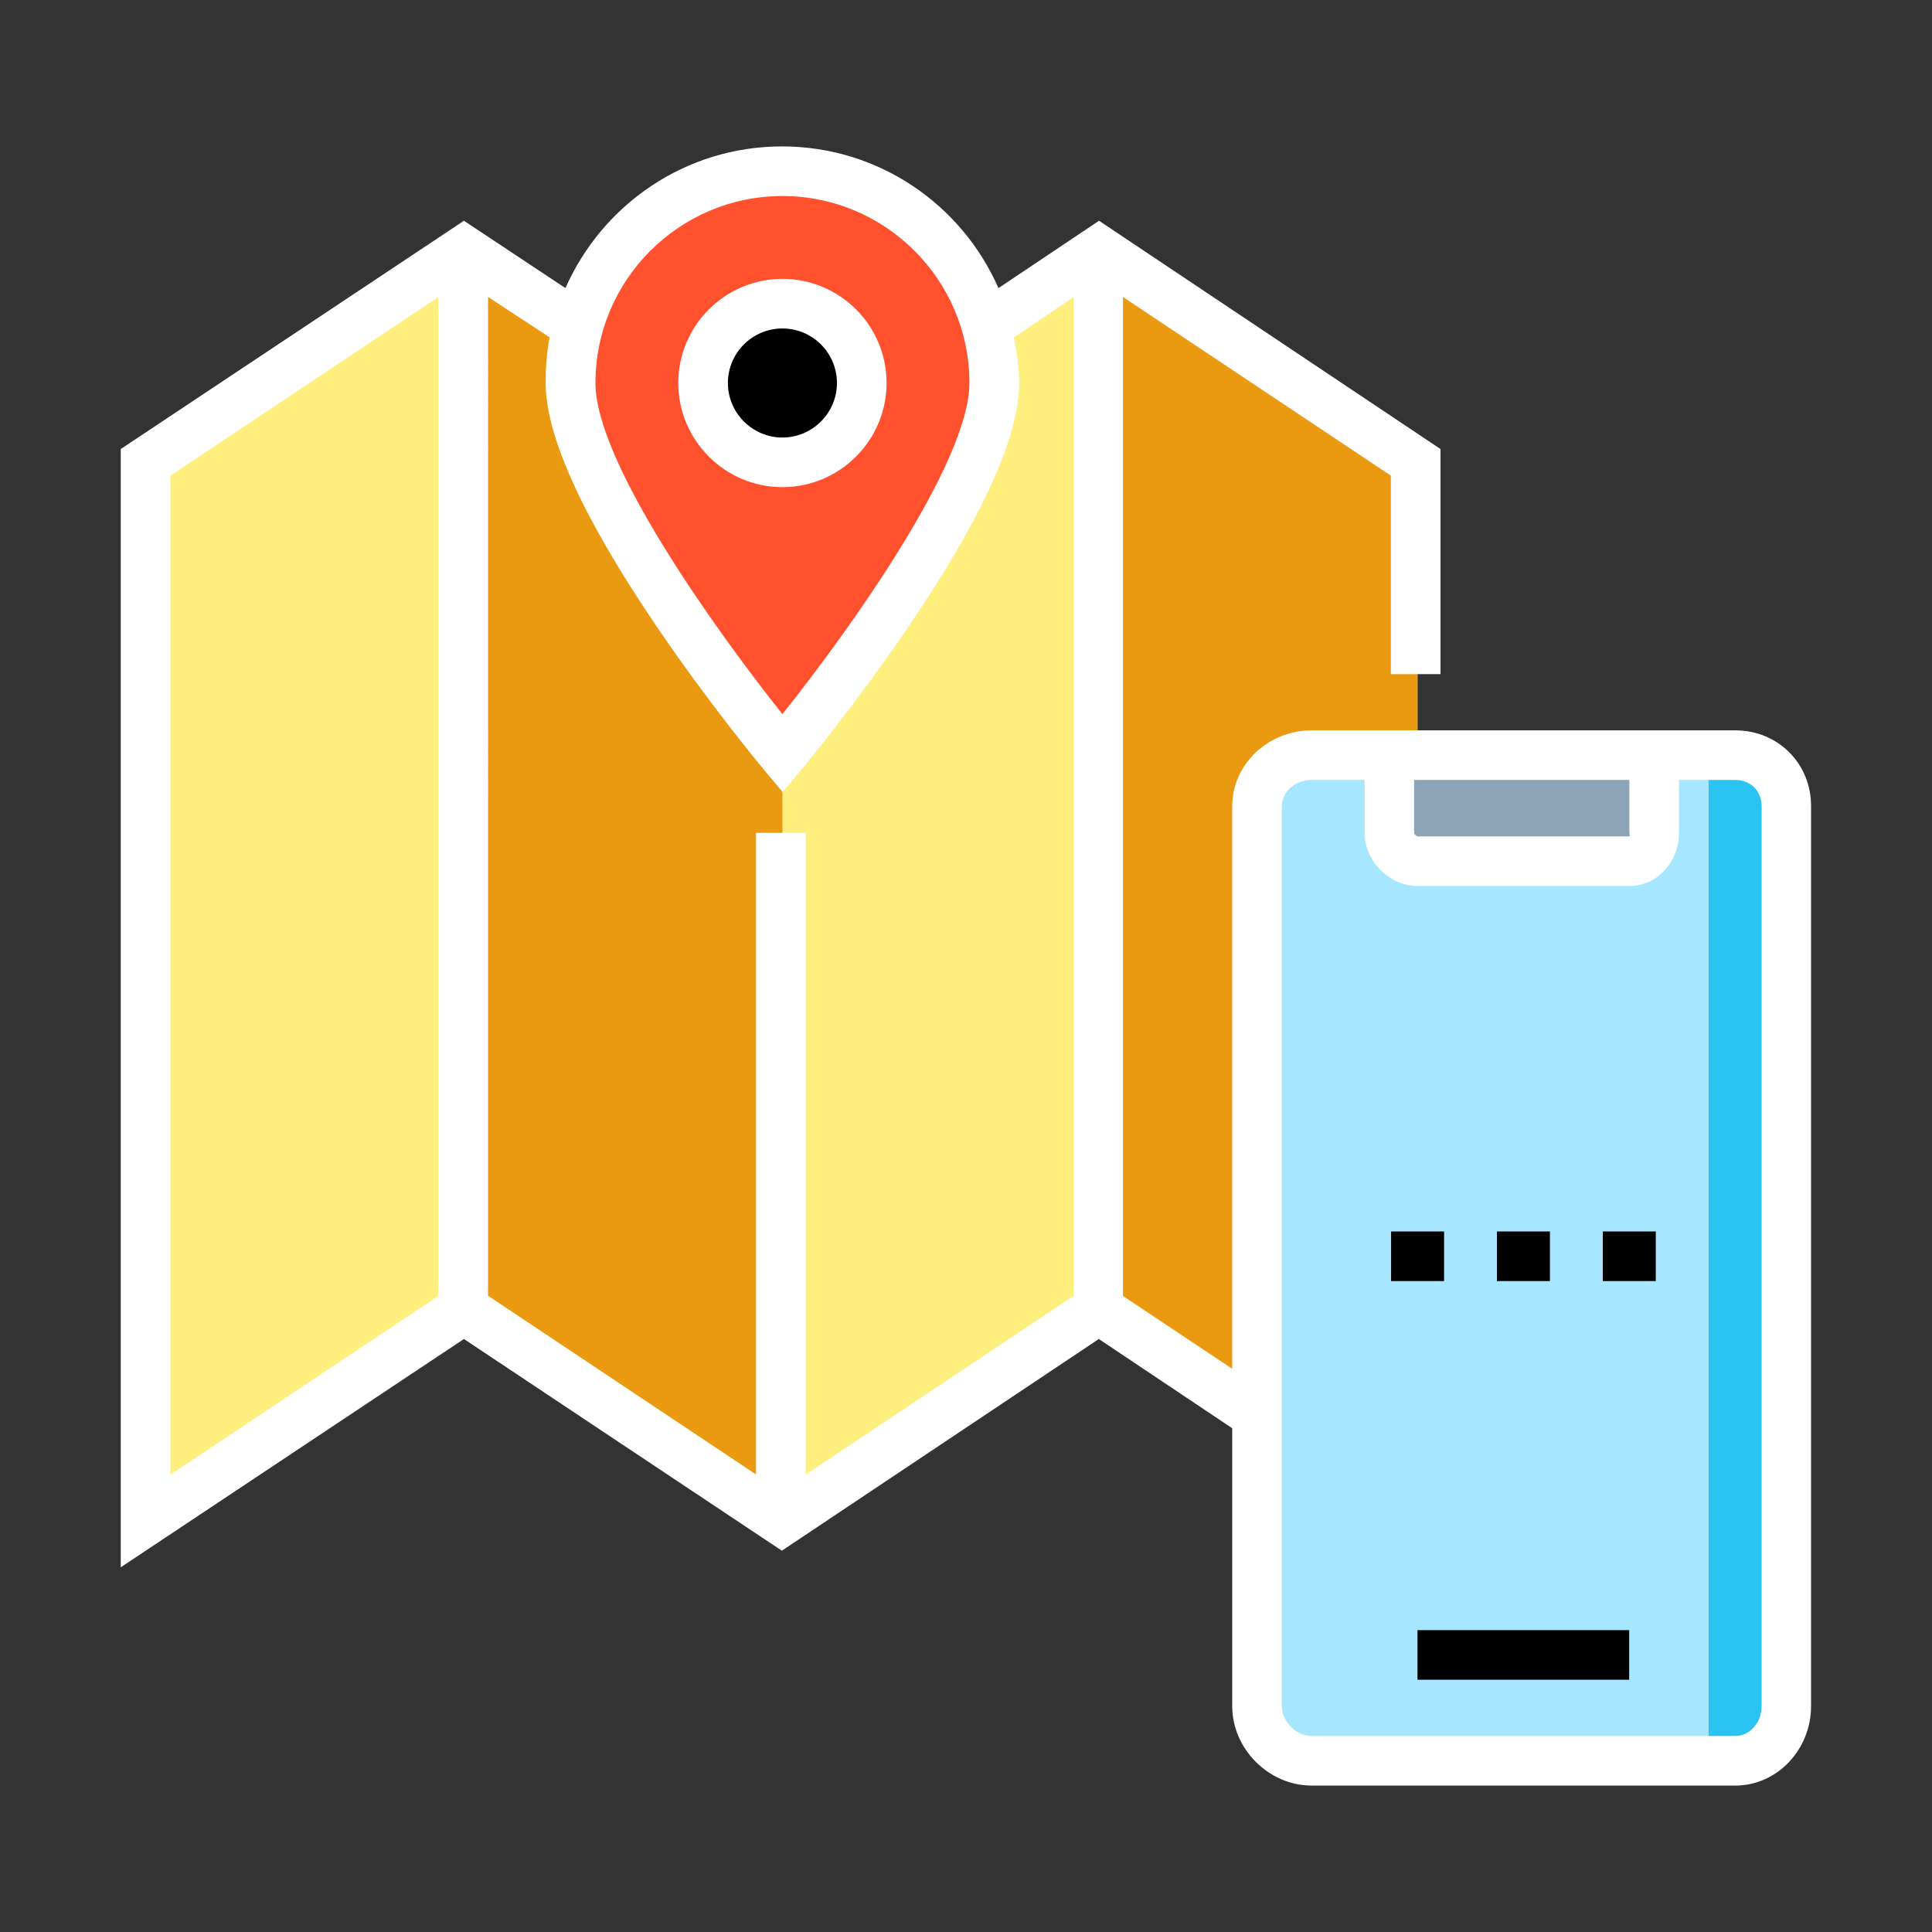<?xml version="1.0" encoding="utf-8"?>
<!-- Generator: Adobe Illustrator 22.0.0, SVG Export Plug-In . SVG Version: 6.00 Build 0)  -->
<svg version="1.1" id="Layer_1" xmlns="http://www.w3.org/2000/svg" xmlns:xlink="http://www.w3.org/1999/xlink" x="0px" y="0px"
	 viewBox="0 0 1024 1024" style="enable-background:new 0 0 1024 1024;" xml:space="preserve">
<rect x="0" y="0" width="1024" height="1024" fill="#333333" stroke="none"/>
<style type="text/css">
	.st0{fill:#FEEF7F;}
	.st1{fill:#EA9A10;}
	.st2{fill:#A6E7FF;}
	.st3{fill:#000;}
	.st4{fill:#2AC3F2;}
	.st5{fill:#8CA4B8;}
	.st6{fill:#FF512E;}
</style>
<g>
	<polygon class="st0" points="414.7,245 583,132.8 751.3,245 751.3,806.1 583,693.9 414.7,806.1 246.4,693.9 78,806.1 78,245 
		246.4,132.8 	"/>
	<polygon class="st1" points="751.3,245 751.3,806.1 583,693.9 583,132.8 	"/>
	<polygon class="st1" points="414.7,245 414.7,806.1 246.4,693.9 246.4,132.8 	"/>
	<g>
		<path class="st2" d="M919.7,932.4H695.2c-15.5,0-28.1-12.6-28.1-28.1V427.4c0-15.5,12.6-28.1,28.1-28.1h224.4
			c15.5,0,28.1,12.6,28.1,28.1v476.9C947.7,919.8,935.2,932.4,919.7,932.4z"/>
		<g>
			<g>
				<rect x="849.5" y="652.7" class="st3" width="28.1" height="26.3"/>
			</g>
			<g>
				<rect x="793.4" y="652.7" class="st3" width="28.1" height="26.3"/>
			</g>
			<g>
				<rect x="737.3" y="652.7" class="st3" width="28.1" height="26.3"/>
			</g>
		</g>
		<path class="st4" d="M947.7,427.4v476.9c0,15.5-12.6,28.1-28.1,28.1h-14v-533h14C935.2,399.3,947.7,411.9,947.7,427.4z"/>
		<path class="st5" d="M877.6,399.3v42.1c0,7.7-6.3,14-14,14H751.3c-7.7,0-14-6.3-14-14v-42.1"/>
	</g>
	<g>
		<path class="st6" d="M526.9,203c0,62-112.2,196.4-112.2,196.4S302.5,264.9,302.5,203S352.7,90.7,414.7,90.7S526.9,141,526.9,203z"
			/>
		<circle class="st3" cx="414.7" cy="203" r="42.1"/>
		<g>
			<path d="M919.7,387.1H695.2c-22.7,0-42.1,17.6-42.1,40.3v298.1l-57.9-38.6V157.4l142,94.7v105.2h26.3V238l-181-121l-53.3,35.7
				c-19.4-44.2-63.4-75.1-114.7-75.1s-95.3,30.9-114.8,75.1L245.9,117L64,238v592.7l181.9-121l168.5,112.2l168-112.2l70.7,47.3
				v147.3c0,22.7,19.4,42.1,42.1,42.1h224.4c22.7,0,40.3-19.4,40.3-42.1V427.4C960,404.7,942.4,387.1,919.7,387.1z M232.3,686.9
				l-142,94.7V252.1l142-94.7V686.9z M414.7,103.9c54.6,0,99.1,44.4,99.1,99.1c0,42.3-64.2,131.8-99.1,175.5
				c-34.8-43.7-99.1-133.2-99.1-175.5C315.6,148.3,360.1,103.9,414.7,103.9z M569,686.9l-142,94.7V441.4h-26.3v340.1l-142-94.7
				V157.4l32.6,21.4c-1.5,7.8-2.1,15.9-2.1,24.1c0,28.4,19.9,71.7,58.6,128.8c28.1,41.4,55.7,74.6,56.9,76l10.1,12.1l10.1-12.1
				c1.2-1.4,28.8-34.6,56.9-76c38.7-57.1,58.4-100.4,58.4-128.8c0-8.3-1.3-16.3-2.8-24.1l31.7-21.4V686.9z M749.6,413.4h114v28.1
				c0,0.5,0.5,1.8,0,1.8H751.3c-0.5,0-1.8-1.3-1.8-1.8V413.4z M933.7,904.3c0,8.2-5.8,15.8-14,15.8H695.2c-8.2,0-15.8-7.6-15.8-15.8
				V427.4c0-8.2,7.6-14,15.8-14h28.1v28.1c0,15,13.1,28.1,28.1,28.1h112.2c15,0,26.3-13.1,26.3-28.1v-28.1h29.8c8.2,0,14,5.8,14,14
				V904.3z"/>
			<rect x="751.3" y="864" width="112.2" height="26.3"/>
			<path d="M469.9,203c0-30.5-24.8-55.2-55.2-55.2s-55.2,24.8-55.2,55.2s24.8,55.2,55.2,55.2S469.9,233.4,469.9,203z M385.8,203
				c0-16,13-28.9,28.9-28.9c16,0,28.9,13,28.9,28.9s-13,28.9-28.9,28.9S385.8,218.9,385.8,203z"/>
		</g>
	</g>
</g>
<style type="text/css">polygon,path{fill:white;}</style></svg>
